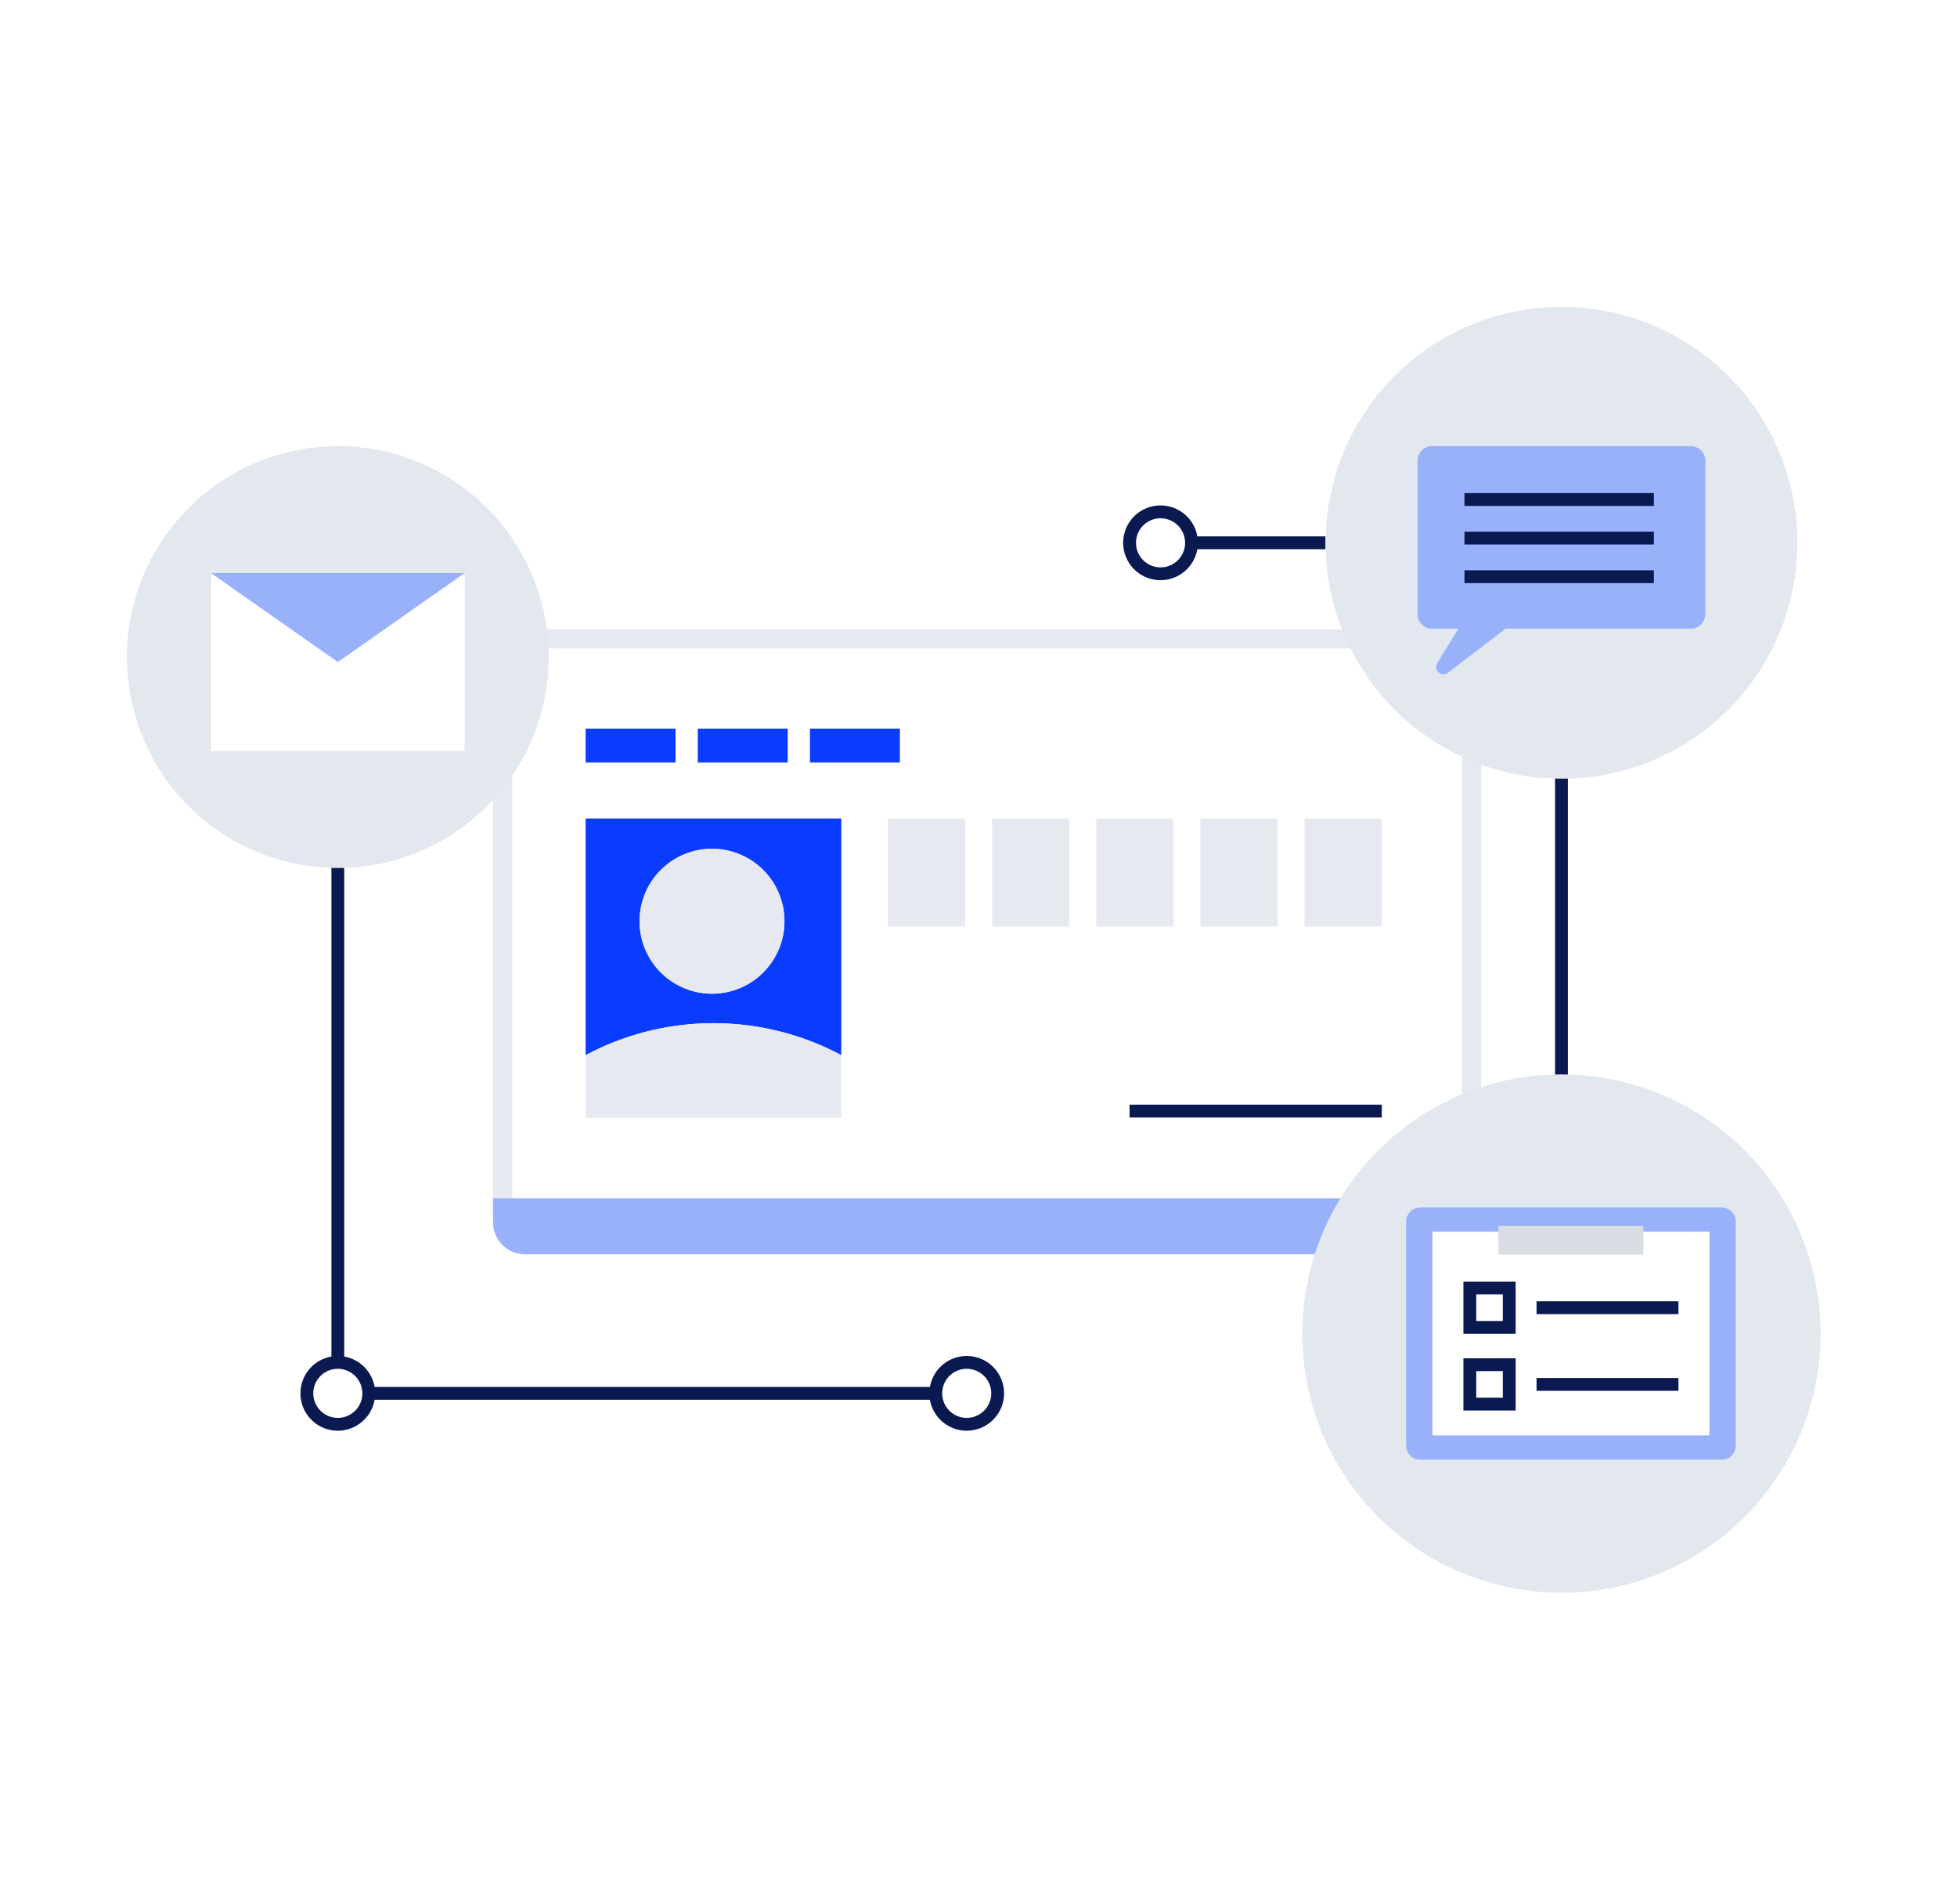 <svg xmlns="http://www.w3.org/2000/svg" width="185" height="180" viewBox="0 0 185 180">
  <g transform="translate(-11813 6100)">
    <rect width="185" height="180" transform="translate(11813 -6100)" fill="#fff"/>
    <g transform="translate(1388.407 1207.09)">
      <path d="M678.045,90.487V48.57a8.335,8.335,0,0,1,8.332-8.332h76.74a8.329,8.329,0,0,1,7.7,5.144,8.227,8.227,0,0,1,.474,1.563,8.311,8.311,0,0,1,.161,1.625V90.487a8.33,8.33,0,0,1-8.332,8.332h-76.74a8.331,8.331,0,0,1-8.332-8.332" transform="translate(9793.156 -7287.85)" fill="#fff"/>
      <path d="M768.116,40.238H681.378a3.333,3.333,0,0,0-3.333,3.333V95.486a3.333,3.333,0,0,0,3.333,3.332h86.738a3.333,3.333,0,0,0,3.333-3.332V43.571a3.333,3.333,0,0,0-3.333-3.333m0,1.818a1.516,1.516,0,0,1,1.515,1.515V95.486A1.516,1.516,0,0,1,768.116,97H681.378a1.517,1.517,0,0,1-1.515-1.515V43.571a1.517,1.517,0,0,1,1.515-1.515h86.738" transform="translate(9793.156 -7287.85)" fill="#e6e9ef"/>
      <path d="M678.045,113.51v-2.272h93.166v2.272a3.028,3.028,0,0,1-3.03,3.03H681.075a3.029,3.029,0,0,1-3.03-3.03" transform="translate(9793.156 -7305.071)" fill="#99b1fb"/>
      <rect width="12.487" height="1.212" transform="translate(10537.41 -7256.391)" fill="#0a1950"/>
      <rect width="8.5" height="3.198" transform="translate(10479.952 -7238.219)" fill="#0a3cff"/>
      <rect width="8.5" height="3.198" transform="translate(10490.557 -7238.219)" fill="#0a3cff"/>
      <rect width="8.5" height="3.198" transform="translate(10501.161 -7238.219)" fill="#0a3cff"/>
      <path d="M701.546,66.716a6.848,6.848,0,1,1-6.848,6.848,6.848,6.848,0,0,1,6.848-6.848M689.6,86.225a25.668,25.668,0,0,1,24.17,0V63.857H689.6Z" transform="translate(9790.354 -7293.578)" fill="#0a3cff"/>
      <rect width="7.297" height="10.207" transform="translate(10547.921 -7229.722)" fill="#e6e9ef"/>
      <rect width="7.297" height="10.207" transform="translate(10538.074 -7229.722)" fill="#e6e9ef"/>
      <rect width="7.297" height="10.207" transform="translate(10528.228 -7229.722)" fill="#e6e9ef"/>
      <rect width="7.297" height="10.207" transform="translate(10518.38 -7229.722)" fill="#e6e9ef"/>
      <rect width="7.297" height="10.207" transform="translate(10508.533 -7229.722)" fill="#e6e9ef"/>
      <path d="M689.6,92.42v5.911h24.17V92.42a25.668,25.668,0,0,0-24.17,0" transform="translate(9790.354 -7299.773)" fill="#e6e9ef"/>
      <path d="M703.18,67.632a6.848,6.848,0,0,1,4.842,11.691,6.841,6.841,0,0,1-3.506,1.874,6.842,6.842,0,0,1-5.141-1.023,6.74,6.74,0,0,1-1.038-.851,6.845,6.845,0,0,1-1.875-6.178,6.878,6.878,0,0,1,1.023-2.469,6.863,6.863,0,0,1,.852-1.038,6.851,6.851,0,0,1,4.842-2.006" transform="translate(9788.721 -7294.494)" fill="#e6e9ef"/>
      <rect width="23.841" height="1.212" transform="translate(10531.376 -7202.675)" fill="#0a1950"/>
      <path d="M657.542,132.138a2.319,2.319,0,1,0,2.32,2.319,2.322,2.322,0,0,0-2.32-2.319m0,5.851a3.531,3.531,0,1,1,3.531-3.531,3.535,3.535,0,0,1-3.531,3.531" transform="translate(9798.985 -7309.847)" fill="#0a1950"/>
      <path d="M736.033,132.138a2.319,2.319,0,1,0,2.319,2.319,2.322,2.322,0,0,0-2.319-2.319m0,5.851a3.531,3.531,0,1,1,3.531-3.531,3.535,3.535,0,0,1-3.531,3.531" transform="translate(9779.947 -7309.847)" fill="#0a1950"/>
      <path d="M760.221,26a2.32,2.32,0,1,0,2.32,2.32,2.323,2.323,0,0,0-2.32-2.32m0,5.851a3.532,3.532,0,1,1,3.531-3.531,3.535,3.535,0,0,1-3.531,3.531" transform="translate(9774.081 -7284.102)" fill="#0a1950"/>
      <rect width="1.212" height="48.951" transform="translate(10455.922 -7227.266)" fill="#0a1950"/>
      <rect width="53.602" height="1.212" transform="translate(10459.454 -7175.995)" fill="#0a1950"/>
      <rect width="1.212" height="35.252" transform="translate(10571.596 -7236.773)" fill="#0a1950"/>
      <path d="M803.542,95.785q1.2,0,2.4.118t2.378.353q1.18.234,2.332.584t2.264.81q1.112.461,2.174,1.028t2.062,1.236q1,.669,1.932,1.432t1.781,1.615q.851.851,1.616,1.782t1.431,1.931q.669,1,1.236,2.063t1.028,2.173q.461,1.112.81,2.264t.584,2.332q.235,1.18.353,2.378t.118,2.4q0,1.2-.118,2.4t-.353,2.378q-.234,1.18-.584,2.332t-.81,2.264q-.459,1.111-1.028,2.173t-1.236,2.063q-.668,1-1.431,1.931t-1.616,1.782q-.851.852-1.781,1.615t-1.932,1.432q-1,.669-2.062,1.236t-2.174,1.028q-1.112.46-2.264.81t-2.332.585q-1.18.234-2.378.353t-2.4.117q-1.2,0-2.4-.117t-2.379-.353q-1.18-.235-2.331-.585t-2.265-.81q-1.112-.46-2.173-1.028t-2.062-1.236q-1-.669-1.932-1.432t-1.782-1.615q-.85-.851-1.615-1.782t-1.431-1.931q-.669-1-1.237-2.063t-1.028-2.173q-.461-1.112-.81-2.264t-.584-2.332q-.234-1.18-.353-2.378t-.118-2.4q0-1.2.118-2.4t.353-2.378q.235-1.18.584-2.332t.81-2.264q.46-1.111,1.028-2.173t1.237-2.063q.668-1,1.431-1.931t1.615-1.782q.852-.851,1.782-1.615t1.932-1.432q1-.668,2.062-1.236t2.173-1.028q1.113-.46,2.265-.81t2.331-.584q1.18-.235,2.379-.353t2.4-.118" transform="translate(9768.659 -7301.322)" fill="#e3e8ee"/>
      <path d="M823.165,113.739V134.89a1.347,1.347,0,0,1-1.344,1.344H793.339a1.347,1.347,0,0,1-1.344-1.344V113.739a1.347,1.347,0,0,1,1.344-1.344h28.482a1.347,1.347,0,0,1,1.344,1.344" transform="translate(9765.518 -7305.352)" fill="#99b1fb"/>
      <rect width="26.189" height="19.247" transform="translate(10560.004 -7190.667)" fill="#fff"/>
      <rect width="13.709" height="2.713" transform="translate(10566.243 -7191.222)" fill="#d7dde2"/>
      <path d="M800.365,125.366h2.513v-2.512h-2.513Zm3.725,1.212h-4.937v-4.937h4.937Z" transform="translate(9763.781 -7307.594)" fill="#0a1950"/>
      <path d="M800.365,134.937h2.513v-2.513h-2.513Zm3.725,1.212h-4.937v-4.937h4.937Z" transform="translate(9763.781 -7309.916)" fill="#0a1950"/>
      <rect width="13.413" height="1.212" transform="translate(10569.846 -7184.091)" fill="#0a1950"/>
      <rect width="13.413" height="1.212" transform="translate(10569.846 -7176.841)" fill="#0a1950"/>
      <path d="M652.29,17.377q.979,0,1.954.1t1.935.287q.96.191,1.9.475t1.842.659q.9.375,1.769.837t1.678,1.006q.815.543,1.572,1.165t1.449,1.314q.693.692,1.314,1.449t1.166,1.572q.544.815,1.005,1.678t.837,1.769q.375.906.659,1.842t.475,1.9q.192.96.287,1.935t.1,1.954q0,.979-.1,1.954t-.287,1.935q-.191.96-.475,1.9t-.659,1.842q-.375.906-.837,1.769t-1.005,1.678q-.544.815-1.166,1.572t-1.314,1.45q-.692.692-1.449,1.313t-1.572,1.166q-.815.544-1.678,1.006t-1.769.836q-.9.375-1.842.659t-1.9.476q-.961.191-1.935.287t-1.954.1q-.979,0-1.954-.1t-1.935-.287q-.96-.191-1.9-.476t-1.842-.659q-.9-.375-1.769-.836t-1.678-1.006q-.815-.544-1.572-1.166t-1.449-1.313q-.693-.693-1.314-1.45t-1.166-1.572q-.544-.813-1.005-1.678t-.837-1.769q-.375-.9-.659-1.842t-.475-1.9q-.192-.961-.287-1.935t-.1-1.954q0-.979.1-1.954t.287-1.935q.191-.961.475-1.9t.659-1.842q.375-.9.837-1.769t1.005-1.678q.544-.815,1.166-1.572t1.314-1.449q.692-.693,1.449-1.314t1.572-1.165q.815-.544,1.678-1.006t1.769-.837q.9-.374,1.842-.659t1.9-.475q.961-.191,1.935-.287t1.954-.1" transform="translate(9804.238 -7282.305)" fill="#e3e8ee"/>
      <rect width="23.976" height="16.821" transform="translate(10444.539 -7252.924)" fill="#fff"/>
      <path d="M654.834,41.636l11.988-8.411H642.846Z" transform="translate(9801.693 -7286.148)" fill="#99b1fb"/>
      <path d="M804.246,0q1.1,0,2.186.108T808.6.429q1.075.214,2.123.532t2.061.738q1.012.419,1.978.935t1.878,1.126q.911.608,1.758,1.3t1.622,1.47q.775.775,1.47,1.622t1.3,1.758q.609.911,1.126,1.878t.936,1.978q.419,1.012.737,2.061t.532,2.123q.215,1.075.321,2.166t.108,2.186q0,1.1-.108,2.188t-.321,2.164q-.214,1.075-.532,2.123t-.737,2.061q-.419,1.012-.936,1.978T822.792,34.7q-.608.911-1.3,1.758t-1.47,1.622q-.775.774-1.622,1.469t-1.758,1.3q-.911.608-1.878,1.125t-1.978.936q-1.012.419-2.061.737t-2.123.532q-1.075.214-2.166.321t-2.186.108q-1.1,0-2.186-.108t-2.166-.321q-1.075-.215-2.123-.532t-2.061-.737q-1.012-.419-1.978-.936t-1.878-1.125q-.911-.609-1.758-1.3t-1.622-1.469Q787.7,37.3,787,36.454T785.7,34.7q-.609-.911-1.125-1.878t-.936-1.978q-.419-1.011-.737-2.061t-.532-2.123q-.215-1.075-.321-2.164t-.108-2.188q0-1.1.108-2.186t.321-2.166q.214-1.074.532-2.123t.737-2.061q.419-1.012.936-1.978T785.7,9.913Q786.309,9,787,8.155t1.47-1.622q.775-.775,1.622-1.47t1.758-1.3q.911-.61,1.878-1.126t1.978-.935q1.012-.42,2.061-.738T799.9.429q1.075-.214,2.166-.321T804.246,0" transform="translate(9767.956 -7278.09)" fill="#e3e8ee"/>
      <path d="M819.247,17.378H794.818a1.4,1.4,0,0,0-1.391,1.391V33.253a1.4,1.4,0,0,0,1.391,1.391h2.468l-1.977,3.211a.695.695,0,0,0,.982.959l5.456-4.17h17.5a1.4,1.4,0,0,0,1.391-1.391V18.769a1.4,1.4,0,0,0-1.391-1.391" transform="translate(9765.17 -7282.305)" fill="#99b1fb"/>
      <rect width="17.908" height="1.212" transform="translate(10563.032 -7260.482)" fill="#0a1950"/>
      <rect width="17.908" height="1.212" transform="translate(10563.032 -7256.834)" fill="#0a1950"/>
      <rect width="17.908" height="1.212" transform="translate(10563.032 -7253.186)" fill="#0a1950"/>
    </g>
  </g>
</svg>
